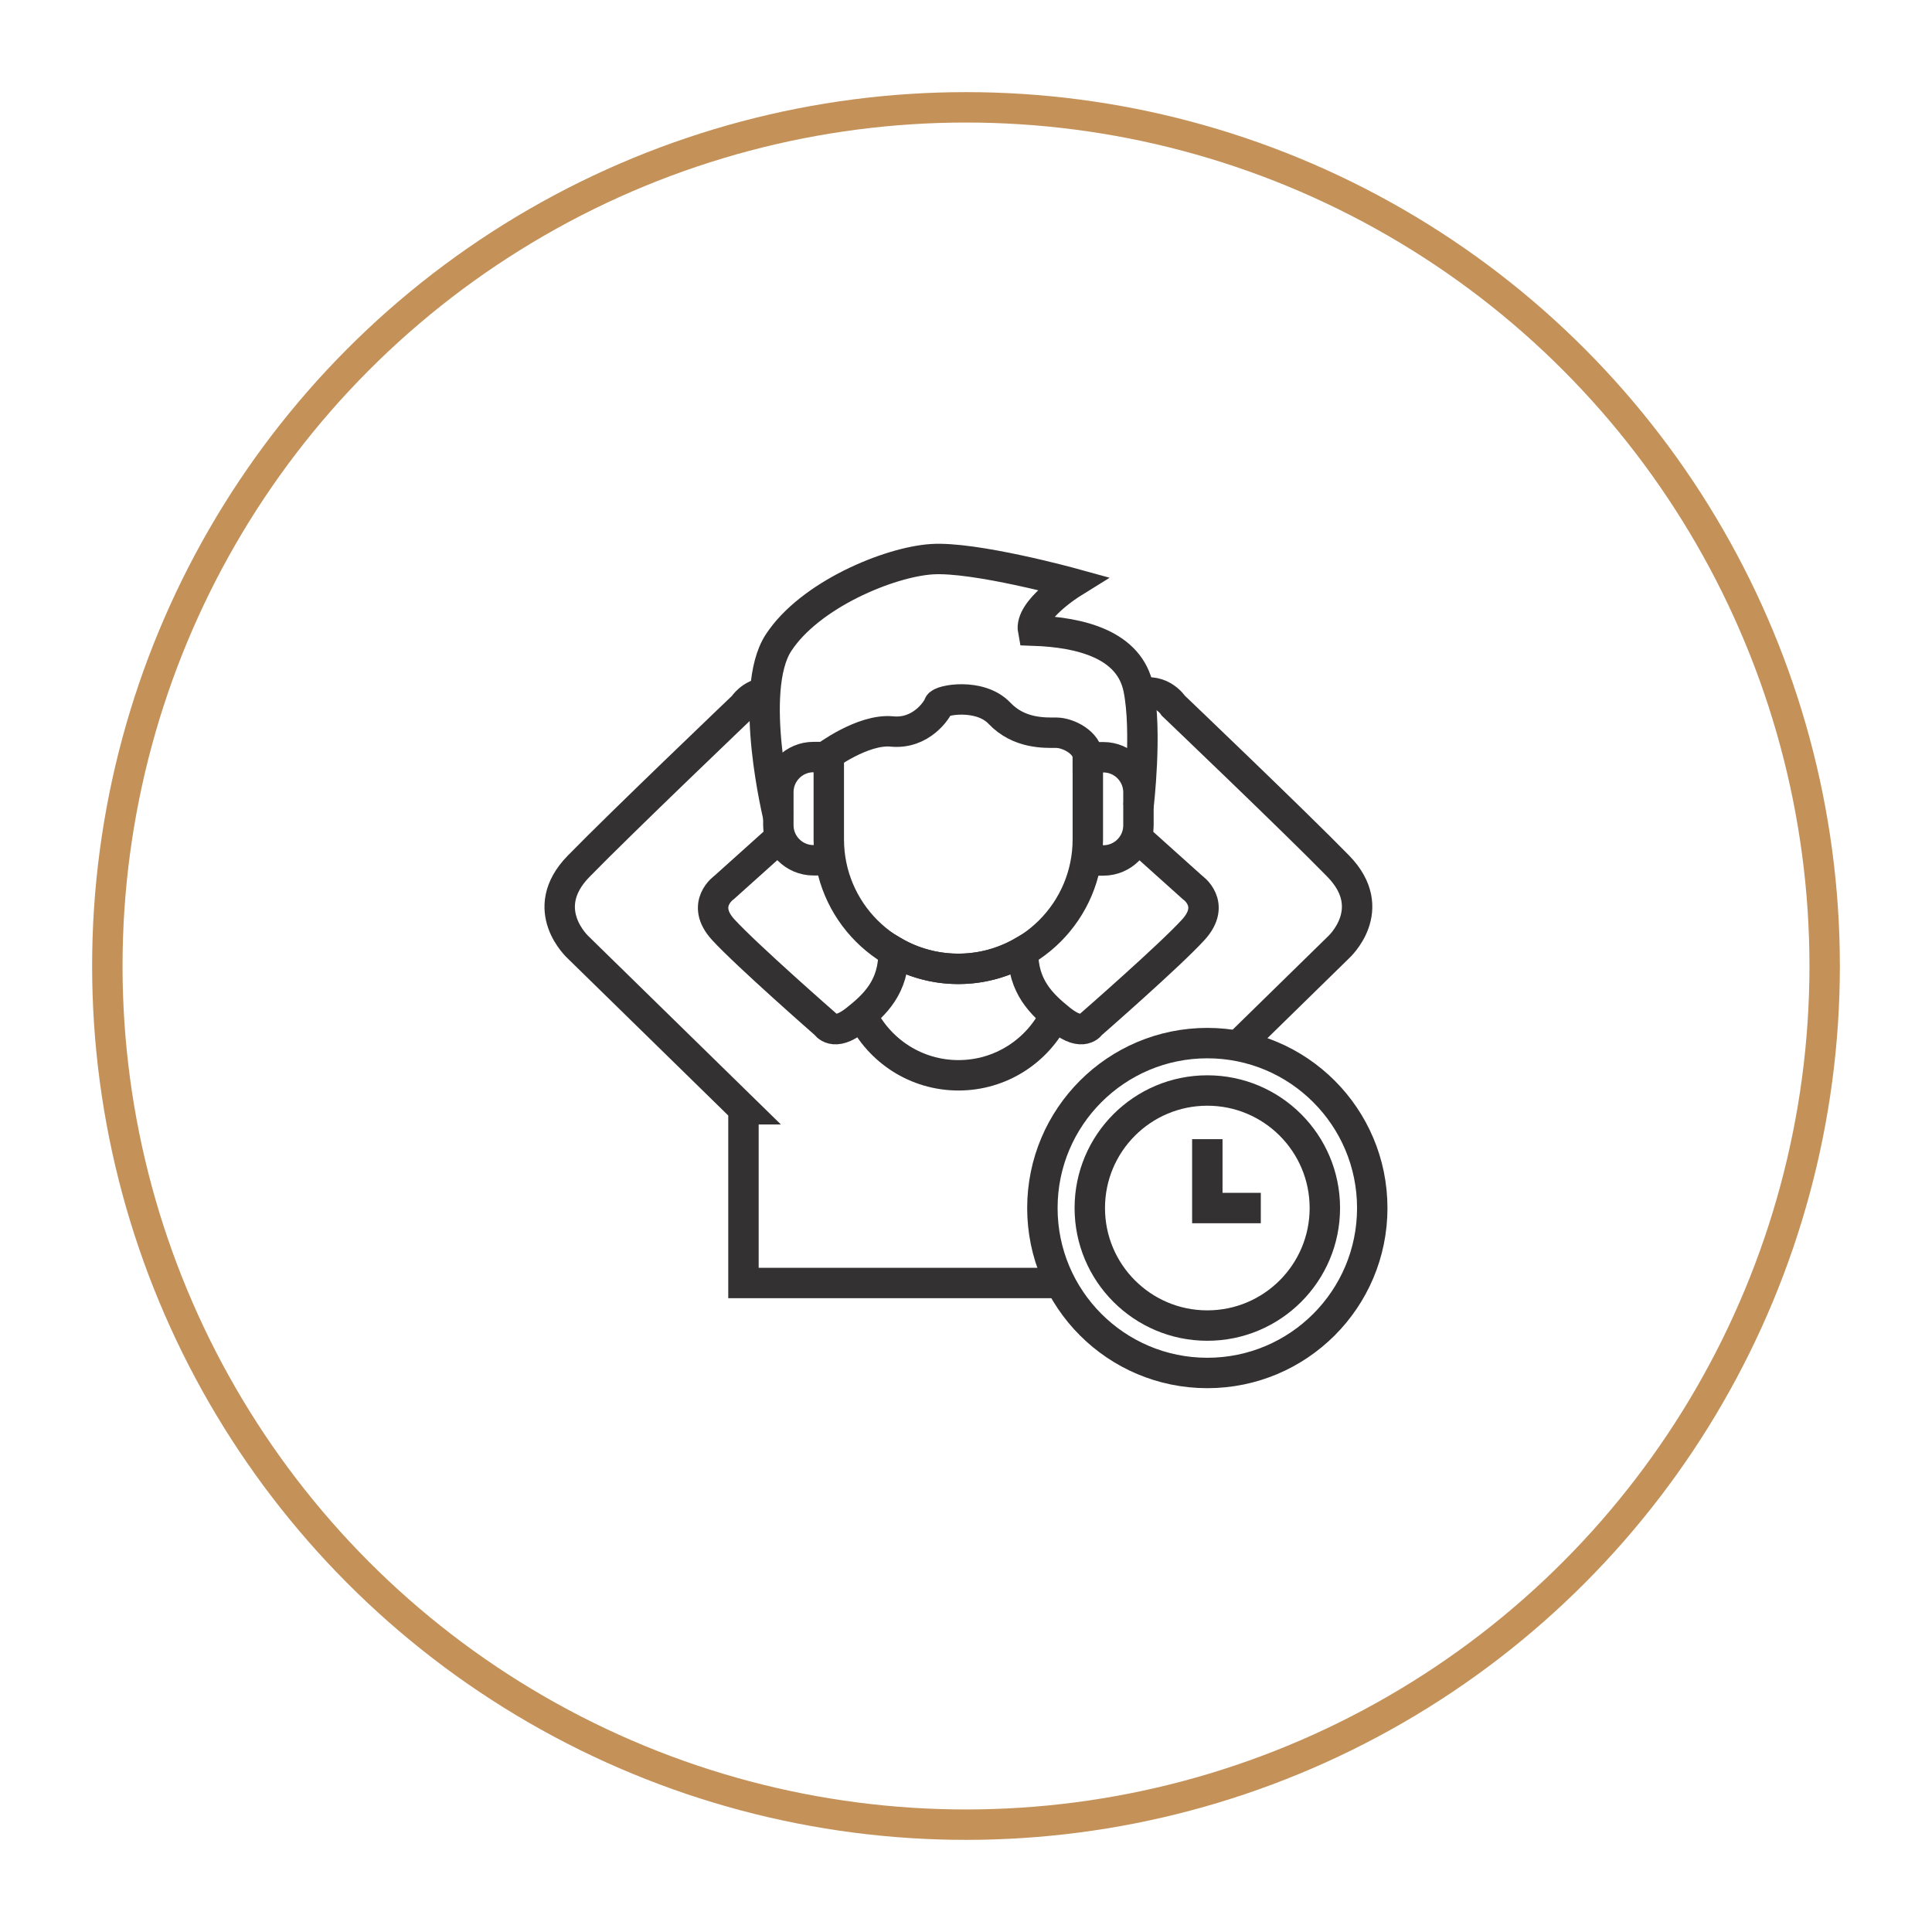 <?xml version="1.0" encoding="UTF-8"?><svg xmlns="http://www.w3.org/2000/svg" viewBox="0 0 108 108"><defs><style>.cls-1{stroke:#c49159;}.cls-1,.cls-2{fill:none;stroke-miterlimit:10;stroke-width:1.7px;}.cls-2{stroke:#333132;}</style></defs><g id="Layer_1"><path class="cls-2" d="M60.81,42.28v4.64c0,4-3.24,7.24-7.24,7.24h0c-4,0-7.24-3.24-7.24-7.24v-4.6"/><path class="cls-2" d="M58.98,56.75c-.98,1.99-3.03,3.36-5.4,3.36h0c-2.37,0-4.42-1.37-5.4-3.36"/><path class="cls-2" d="M63.52,46.79l3.13,2.81s1.37.93.06,2.37-5.72,5.29-5.72,5.29c0,0-.44.75-1.69-.25-1.07-.86-2.13-1.86-2.11-3.83-1.07.62-2.3.98-3.62.98s-2.56-.36-3.62-.98c.02,1.97-1.03,2.98-2.11,3.83-1.25,1-1.69.25-1.69.25,0,0-4.41-3.86-5.72-5.29s.06-2.37.06-2.37l3.13-2.81"/><path class="cls-2" d="M69.19,58.47l5.62-5.5s2.37-2.12,0-4.55c-2.37-2.43-9.22-8.97-9.22-8.97,0,0-.64-1.01-1.91-.68"/><path class="cls-2" d="M42.8,38.72c-.83.08-1.24.74-1.24.74,0,0-6.85,6.54-9.22,8.97-2.37,2.43,0,4.55,0,4.55l9.23,9.03h-.01v9.71h17.72"/><path class="cls-2" d="M46.43,48.09h-.96c-1.08,0-1.96-.88-1.96-1.96v-1.85c0-1.08.88-1.96,1.96-1.96h.87"/><path class="cls-2" d="M43.52,45.71s-1.75-7.1,0-9.78,6.17-4.51,8.56-4.67c2.4-.16,7.85,1.34,7.85,1.34,0,0-2.4,1.49-2.18,2.65,2.71.09,5.39.8,5.89,3.23s0,6.61,0,6.61"/><path class="cls-2" d="M46.12,42.32s2.11-1.59,3.74-1.43,2.53-1.21,2.62-1.49,2.3-.68,3.39.47,2.52,1.09,3.18,1.09,1.76.56,1.76,1.37h.87c1.08,0,1.96.88,1.96,1.96v1.85c0,1.08-.88,1.96-1.96,1.96h-.96"/><circle class="cls-2" cx="67.49" cy="67.53" r="9.22"/><circle class="cls-2" cx="67.49" cy="67.53" r="6.57"/><polyline class="cls-2" points="67.49 63.68 67.49 67.53 70.48 67.53"/></g><g id="Kruh"><circle class="cls-1" cx="54" cy="54" r="48"/></g></svg>